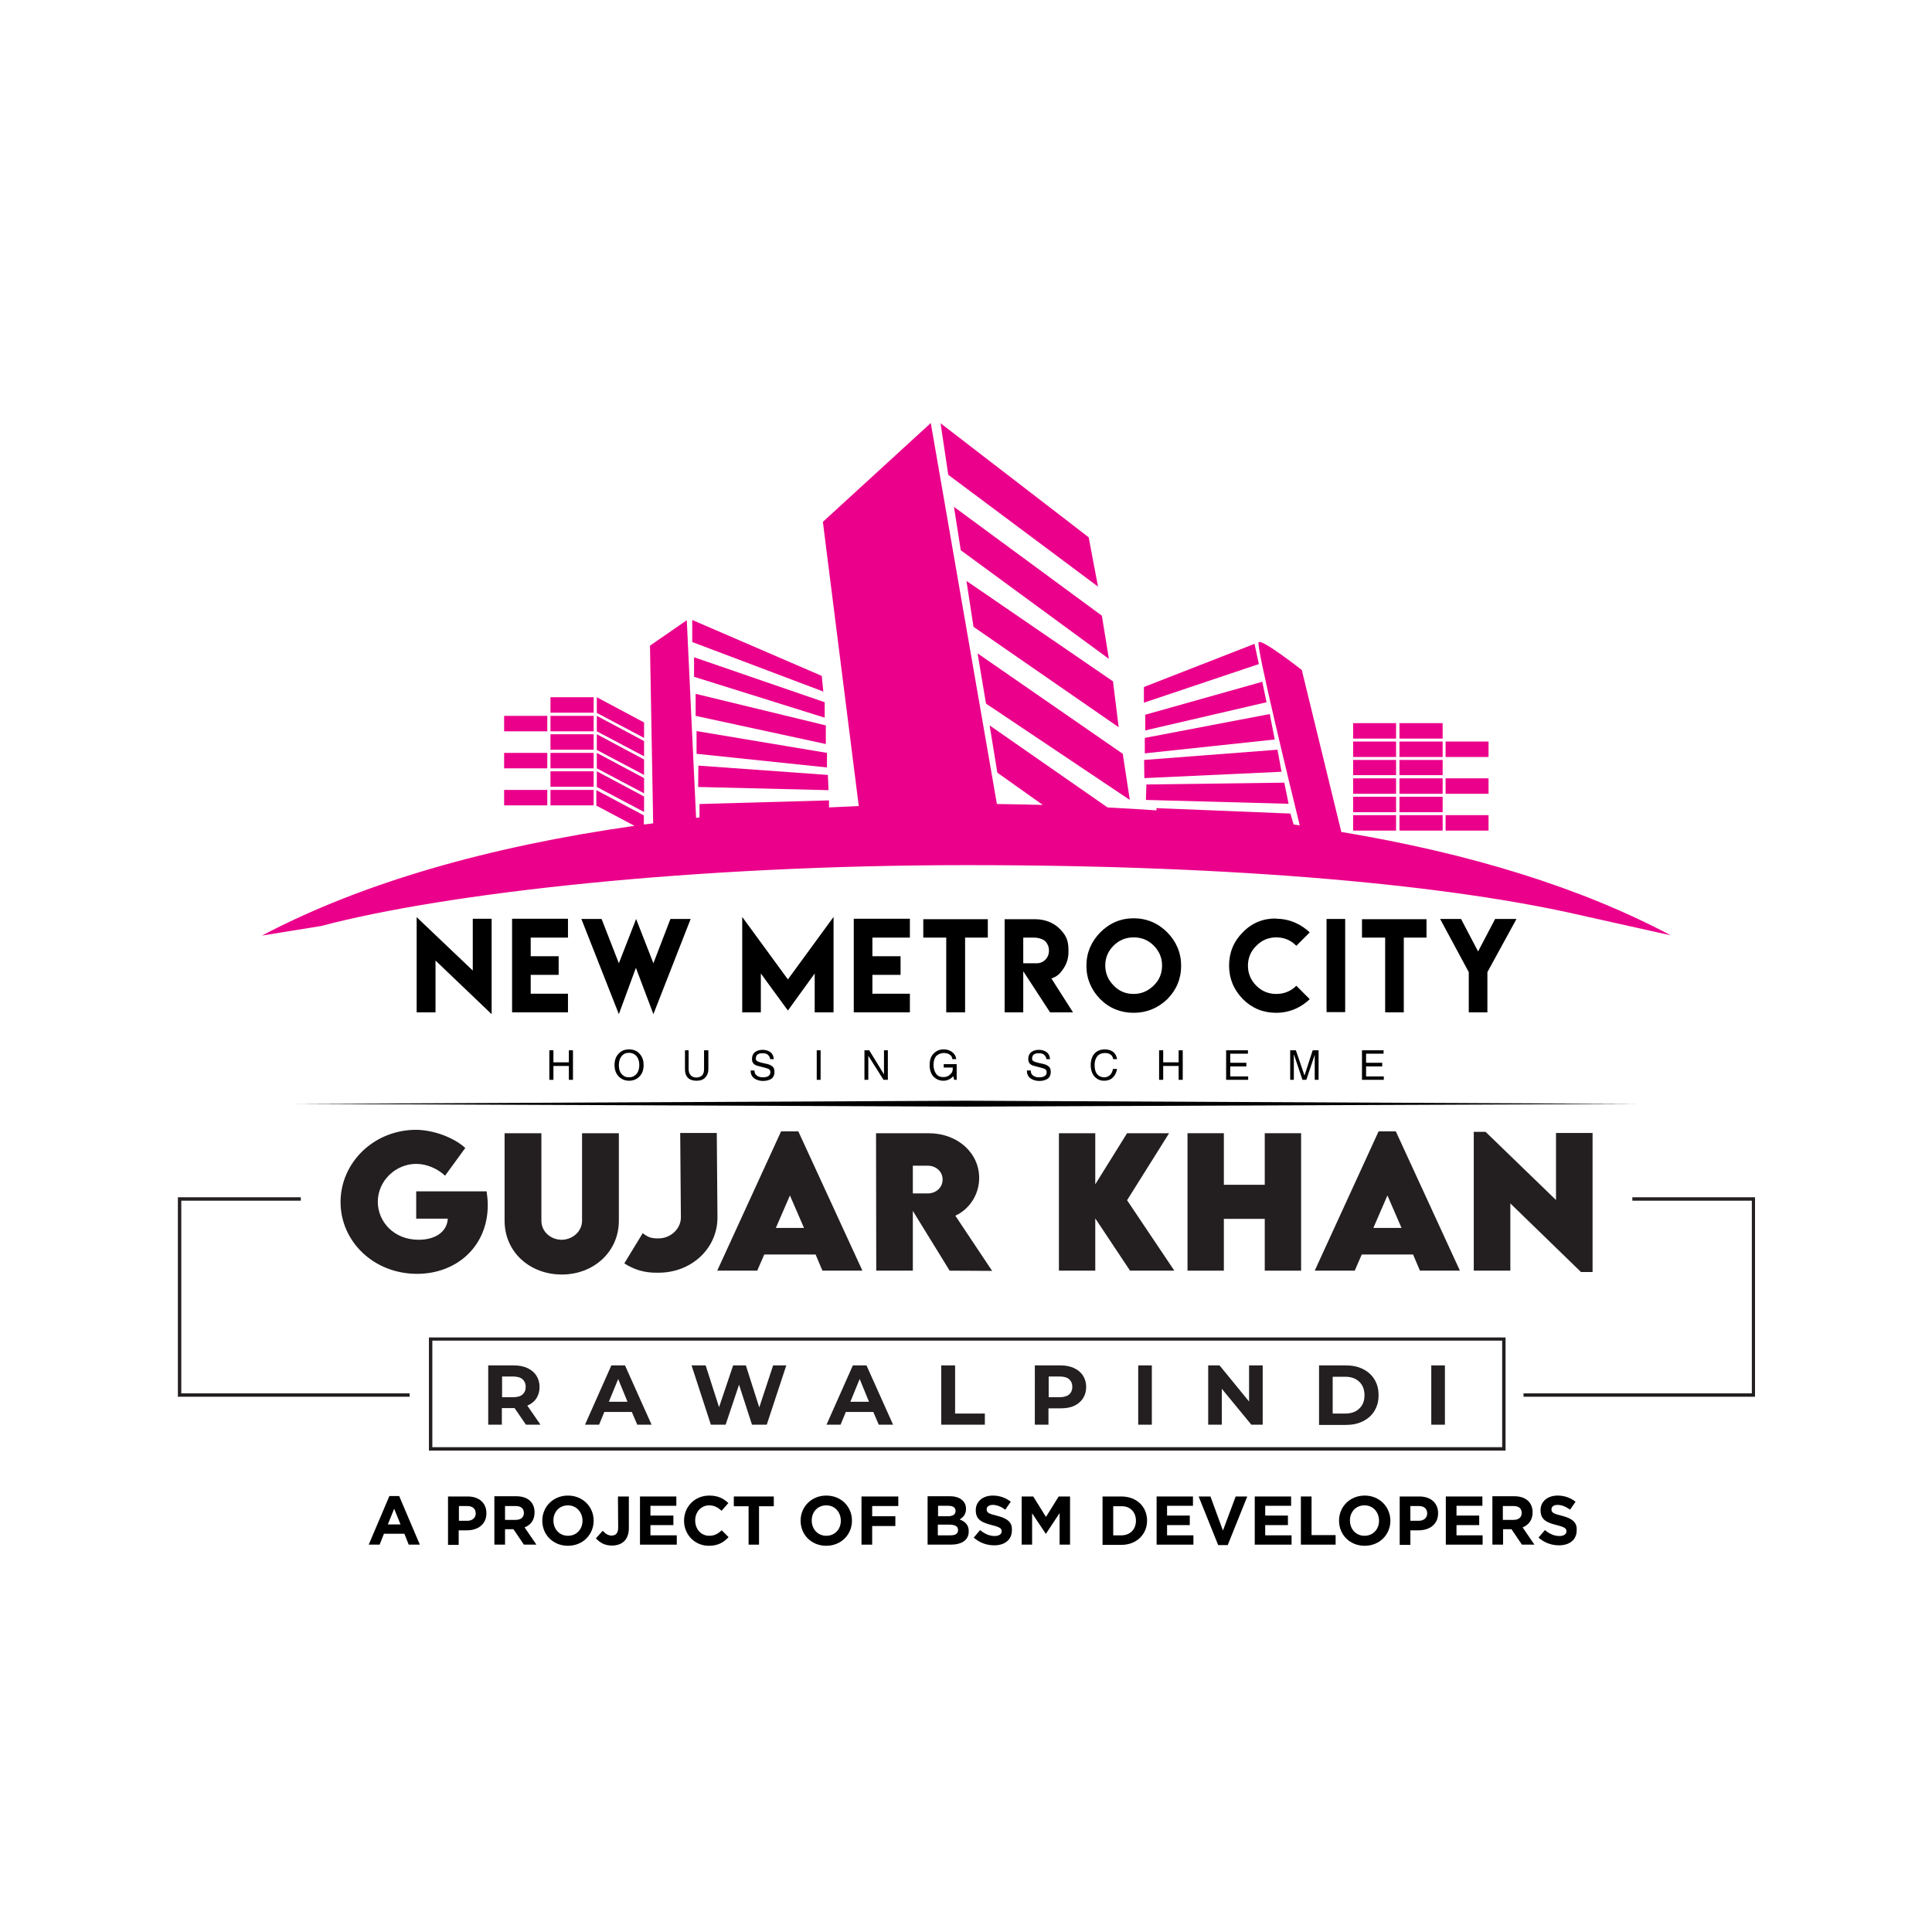 <?xml version="1.0" encoding="utf-8"?>
<!-- Generator: Adobe Illustrator 23.1.0, SVG Export Plug-In . SVG Version: 6.00 Build 0)  -->
<!DOCTYPE svg PUBLIC "-//W3C//DTD SVG 1.1//EN" "http://www.w3.org/Graphics/SVG/1.1/DTD/svg11.dtd">
<svg version="1.1" id="Layer_1" xmlns:x="http://ns.adobe.com/Extensibility/1.0/" xmlns:i="http://ns.adobe.com/AdobeIllustrator/10.0/" xmlns:graph="http://ns.adobe.com/Graphs/1.0/"
	 xmlns="http://www.w3.org/2000/svg" xmlns:xlink="http://www.w3.org/1999/xlink" x="0px" y="0px" viewBox="0 0 850.4 850.4"
	 style="enable-background:new 0 0 850.4 850.4;" xml:space="preserve">
<style type="text/css">
	.st0{fill:#EB008B;}
	.st1{fill:#231F20;}
</style>
<g>
	<rect x="636.3" y="326.4" class="st0" width="18.9" height="6.8"/>
	<rect x="636.3" y="342.6" class="st0" width="18.9" height="6.8"/>
	<rect x="636.3" y="358.8" class="st0" width="18.9" height="6.8"/>
	<polygon class="st0" points="552.2,283.4 503.5,302.4 503.5,309.3 554.1,292.3 	"/>
	<polygon class="st0" points="504.1,314.6 504.1,321.5 557.5,309.1 555.6,300.1 	"/>
	<polygon class="st0" points="503.9,324.8 503.9,331.6 561.1,325.5 558.9,314.3 	"/>
	<polygon class="st0" points="503.6,334.5 503.7,342.5 564.1,339.7 562.3,330 	"/>
	<polygon class="st0" points="567.2,353.8 565.3,344.5 504.6,345.3 504.4,352.1 	"/>
	<polygon class="st0" points="483.3,258.2 479.2,236.5 414,186.3 417.4,209 	"/>
	<polygon class="st0" points="428.5,275.9 492.4,320.1 489.9,299.9 425.4,255.7 	"/>
	<polygon class="st0" points="434,309.7 497.3,352.1 494.2,331.8 430.3,287.6 	"/>
	<polygon class="st0" points="422.9,242.2 488.1,290 485,271 419.9,223.1 	"/>
	<polygon class="st0" points="361.7,297.5 304.7,272.9 304.7,282.6 362.4,304.4 	"/>
	<polygon class="st0" points="305.5,297.9 363,315.9 363,309.1 305.5,289.3 	"/>
	<polygon class="st0" points="306.2,315.1 363.5,327.5 363.5,319.3 306.2,305.4 	"/>
	<polygon class="st0" points="306.6,331.8 364,337.8 364,331.4 306.6,321.8 	"/>
	<polygon class="st0" points="307.3,346.4 364.7,347.8 364.4,341.1 307.4,337 	"/>
	<rect x="242.3" y="306.9" class="st0" width="19" height="6.8"/>
	<polygon class="st0" points="283.5,318 262.7,306.9 262.7,313.8 283.5,324.8 	"/>
	<rect x="221.9" y="315.1" class="st0" width="19" height="6.8"/>
	<rect x="242.3" y="315.1" class="st0" width="19" height="6.8"/>
	<rect x="242.3" y="323.2" class="st0" width="19" height="6.8"/>
	<polygon class="st0" points="283.5,334.3 262.7,323.2 262.7,330.1 283.5,341.1 	"/>
	<rect x="221.9" y="331.4" class="st0" width="19" height="6.8"/>
	<rect x="242.3" y="331.4" class="st0" width="19" height="6.8"/>
	<rect x="242.3" y="339.5" class="st0" width="19" height="6.8"/>
	<polygon class="st0" points="283.5,350.6 262.7,339.5 262.7,346.4 283.5,357.4 	"/>
	<rect x="242.3" y="347.7" class="st0" width="19" height="6.8"/>
	<rect x="221.9" y="347.7" class="st0" width="19" height="6.8"/>
	<polygon class="st0" points="283.5,342.5 262.7,331.4 262.7,338.2 283.5,349.2 	"/>
	<polygon class="st0" points="283.5,326.2 262.7,315.1 262.7,321.9 283.5,332.9 	"/>
	<rect x="616" y="318.3" class="st0" width="19" height="6.8"/>
	<rect x="595.6" y="318.3" class="st0" width="18.9" height="6.8"/>
	<rect x="616" y="326.4" class="st0" width="19" height="6.8"/>
	<rect x="616" y="334.5" class="st0" width="19" height="6.7"/>
	<rect x="595.6" y="334.5" class="st0" width="18.9" height="6.7"/>
	<rect x="616" y="342.6" class="st0" width="19" height="6.8"/>
	<rect x="616" y="350.7" class="st0" width="19" height="6.8"/>
	<rect x="595.6" y="350.7" class="st0" width="18.9" height="6.8"/>
	<rect x="616" y="358.8" class="st0" width="19" height="6.8"/>
	<rect x="595.6" y="358.8" class="st0" width="18.9" height="6.8"/>
	<rect x="595.6" y="342.6" class="st0" width="18.9" height="6.8"/>
	<rect x="595.6" y="326.4" class="st0" width="18.9" height="6.8"/>
	<path class="st0" d="M425.8,380.8c121,0,213.7,9,270.6,22.2l39,8.7c-39.5-21-88.4-36.1-145-45.5L573,294.9c0,0-17.7-13.9-19-12.2
		c-1.2,1.5,14.2,64.7,18.1,80.6c-0.9-0.1-1.8-0.3-2.7-0.4l-1.4-4.8l-59-2.4l0.1,1c-7.1-0.5-14.3-0.9-21.6-1.3l-51.9-36.1l3.4,20.8
		l20,14.2c-6.7-0.2-13.4-0.3-20.2-0.4l-29.1-167.7l-47.5,43.5L378,354.8c-4.4,0.2-8.8,0.4-13.1,0.6v-3.1l-57,1.6v5.9
		c-0.5,0.1-1,0.1-1.5,0.2l-4.1-87l-16.2,11.2l1.4,78.2c-1.4,0.2-2.7,0.4-4.1,0.5v-4l-20.9-11.1v6.8l16.8,8.9
		c-64.6,9.2-119.9,25.1-164,48.3l26-4.2C196.1,393.1,304.7,380.8,425.8,380.8"/>
	<polygon points="366.9,403.6 346.8,431.1 326.7,403.6 326.7,445.6 334.9,445.6 334.9,428.5 346.8,444.8 358.6,428.5 358.6,445.6 
		366.9,445.6 	"/>
	<path d="M547.1,410.3c-4.1,4.1-6.1,9-6.1,14.7s2,10.6,6.1,14.8c4,4,8.9,6,14.6,6c6.4,0,11.4-2.7,14.8-6l-5.9-5.9
		c-2.4,2.4-5.4,3.6-8.8,3.6c-3.5,0-6.4-1.2-8.8-3.6c-2.4-2.4-3.7-5.4-3.7-8.8s1.2-6.4,3.7-8.8c2.4-2.5,5.4-3.7,8.8-3.7
		c3.4,0,6.3,1.2,8.8,3.7l5.9-5.9c-3.4-3.2-8.4-6-14.8-6v-0.1C556.1,404.2,551.1,406.2,547.1,410.3"/>
	<path d="M499,404.2c-5.7,0-10.6,2.1-14.7,6.2c-4,4.1-6.1,9-6.1,14.7s2.1,10.6,6.1,14.7c4,4,9,6,14.7,6s10.6-2,14.8-6
		c4-4,6.1-9,6.1-14.7s-2.1-10.6-6.1-14.7C509.7,406.3,504.7,404.2,499,404.2 M507.8,433.8c-2.4,2.4-5.4,3.7-8.8,3.7
		c-3.5,0-6.4-1.2-8.8-3.7c-2.4-2.4-3.7-5.4-3.7-8.8s1.2-6.3,3.7-8.8c2.4-2.4,5.4-3.6,8.8-3.6c3.5,0,6.4,1.2,8.8,3.6
		c2.5,2.5,3.7,5.4,3.7,8.8C511.5,428.5,510.3,431.4,507.8,433.8"/>
	<polygon points="617.9,445.6 617.9,412.7 627.9,412.7 627.9,404.6 599.5,404.6 599.5,412.7 609.7,412.7 609.7,445.6 	"/>
	<polygon points="654.7,445.6 654.7,427.9 667.5,404.5 658.1,404.5 650.6,418.8 643.1,404.5 633.9,404.5 646.5,427.9 646.5,445.6 	
		"/>
	<path d="M467.7,426.9c1.8-2.4,2.6-5.1,2.6-7.8V418c0-4.6-1.5-6.8-4-9.3c-2.4-2.4-6.2-4.1-10.7-4.1h-13.4v41h8.2v-18.1l11.8,18.1
		h10.1l-9.5-14.9C465.2,429.8,466.3,428.9,467.7,426.9 M456.4,424h-2.8h-3.2v-11.3h4.6c2,0,4,0.6,5.1,1.6c1,1.1,1.6,2.4,1.6,3.9
		C461.9,421.4,459.4,424,456.4,424"/>
	<rect x="583.9" y="404.5" width="8.2" height="41"/>
	<polygon points="225.4,445.6 250,445.6 250,437.4 233.6,437.4 233.6,429.1 245.9,429.1 245.9,420.9 233.6,420.9 233.6,412.7 
		250,412.7 250,404.4 225.4,404.4 	"/>
	<polygon points="287.6,424 280,404.5 272.4,424 264.8,404.5 255.9,404.5 272.4,446.4 279.9,426 287.6,446.4 304,404.5 295.1,404.5 
			"/>
	<polygon points="216.4,446.4 216.4,404.4 208.1,404.4 208.1,427.2 183.4,403.7 183.4,445.6 191.7,445.6 191.7,422.8 	"/>
	<polygon points="400.5,412.7 400.5,404.4 375.8,404.4 375.8,445.6 400.5,445.6 400.5,437.4 384,437.4 384,429.1 396.4,429.1 
		396.4,420.9 384,420.9 384,412.7 	"/>
	<polygon points="424.8,412.7 434.8,412.7 434.8,404.6 406.4,404.6 406.4,412.7 416.5,412.7 416.5,445.6 424.8,445.6 	"/>
	<polygon points="425.4,484.5 129.8,485.9 425.4,487.1 721.1,485.9 	"/>
	<polygon points="251.3,475.3 252.2,475.3 252.2,462.3 251.3,462.3 250.4,462.3 250.4,467.6 243.6,467.6 243.6,462.3 242.7,462.3 
		241.8,462.3 241.8,475.3 242.7,475.3 243.6,475.3 243.6,469.2 250.4,469.2 250.4,475.3 	"/>
	<polygon points="389.1,472.9 382.6,462.3 381.5,462.3 380.5,462.3 380.5,475.3 381.3,475.3 382.2,475.3 382.2,464.7 388.9,475.3 
		389.9,475.3 390.8,475.3 390.8,462.3 390,462.3 389.1,462.3 	"/>
	<path d="M302.4,462.3h-0.9v8.3c0,1.7,0.4,2.9,1.3,3.8c0.9,0.9,2.2,1.3,3.8,1.3s2.9-0.4,3.8-1.4c0.9-0.9,1.4-2.1,1.4-3.7v-8.3h-1
		h-0.9v8.2c0,1.2-0.2,2.1-0.8,2.8c-0.6,0.6-1.5,1-2.6,1s-1.9-0.4-2.5-1c-0.6-0.7-0.9-1.6-0.9-2.8v-8.2L302.4,462.3L302.4,462.3z"/>
	<path d="M415.4,463.5c1,0,1.9,0.2,2.6,0.7c0.7,0.4,1.1,1.1,1.2,2h1.7c-0.1-1.2-0.7-2.3-1.8-3.1c-1-0.8-2.2-1.2-3.7-1.2
		c-1.8,0-3.3,0.6-4.5,1.9c-1.2,1.2-1.7,2.9-1.7,5s0.5,3.7,1.6,5c1.2,1.2,2.6,1.9,4.4,1.9s3.2-0.7,4.3-1.9l0.1-0.1l0.4,1.6h1.1v-6.9
		h-5.7v1.5h4v0.1c0,0.4-0.1,0.8-0.1,1.2c-0.1,0.4-0.2,0.7-0.4,1c-0.1,0.1-0.2,0.3-0.4,0.4c-0.8,1-1.9,1.5-3.2,1.5
		c-1.4,0-2.5-0.4-3.2-1.4c-0.7-0.9-1.2-2.2-1.2-4c0-1.6,0.4-2.9,1.2-3.9C413.1,464,414.1,463.5,415.4,463.5"/>
	<path d="M338.3,473.6c-0.6,0.4-1.4,0.6-2.5,0.6c-1.2,0-2.1-0.3-2.7-0.8c-0.7-0.5-1-1.2-1-2.2h-1.7v0.1c0,1.4,0.5,2.5,1.5,3.3
		c1,0.7,2.3,1.2,4,1.2c1.5,0,2.8-0.4,3.7-1c0.9-0.7,1.3-1.7,1.3-2.9c0-1-0.2-1.8-0.7-2.3c-0.6-0.6-1.4-1-2.6-1.3l-2.3-0.5
		c-1-0.3-1.8-0.5-2.1-0.8c-0.4-0.2-0.5-0.6-0.5-1.1c0-0.7,0.2-1.3,0.7-1.7c0.5-0.4,1.2-0.6,2.3-0.6c1,0,1.8,0.2,2.3,0.7
		c0.5,0.4,0.9,1.1,1,1.9h1.6c-0.1-1.2-0.5-2.3-1.4-3s-2.1-1.1-3.5-1.1c-1.5,0-2.6,0.4-3.5,1.1c-0.8,0.7-1.2,1.7-1.2,2.9
		c0,0.9,0.2,1.5,0.7,2.1c0.5,0.5,1.3,0.9,2.4,1.1l2.3,0.6c1.1,0.3,1.8,0.5,2.2,0.8c0.4,0.4,0.5,0.8,0.5,1.4
		C339.1,472.6,338.8,473.2,338.3,473.6"/>
	<polygon points="359.5,475.3 360.4,475.3 361.2,475.3 361.2,462.3 360.4,462.3 359.5,462.3 	"/>
	<path d="M276.9,461.9c-1.9,0-3.5,0.6-4.6,1.9c-1.2,1.2-1.8,2.9-1.8,5s0.6,3.7,1.8,5c1.2,1.2,2.7,1.9,4.6,1.9s3.5-0.7,4.6-1.9
		c1.2-1.2,1.8-2.9,1.8-5s-0.6-3.7-1.8-5C280.3,462.5,278.8,461.9,276.9,461.9 M280.2,472.7c-0.9,1-2,1.5-3.3,1.5
		c-1.4,0-2.5-0.5-3.3-1.5c-0.9-1-1.2-2.3-1.2-3.9s0.4-2.9,1.2-3.9c0.8-1,1.9-1.5,3.3-1.5c1.3,0,2.4,0.5,3.3,1.5
		c0.8,1,1.2,2.3,1.2,3.9C281.4,470.4,281,471.7,280.2,472.7"/>
	<polygon points="579.5,475.3 580.4,475.3 580.4,462.3 579.2,462.3 577.8,462.3 574.2,473.4 570.4,462.3 569.1,462.3 567.9,462.3 
		567.9,475.3 568.7,475.3 569.5,475.3 569.5,464.3 569.6,464.3 573.3,475.3 574.2,475.3 575,475.3 578.7,464.3 578.7,475.3 	"/>
	<polygon points="599.5,475.3 609.1,475.3 609.1,474.5 609.1,473.8 601.3,473.8 601.3,469.4 608.4,469.4 608.4,468.6 608.4,467.8 
		601.3,467.8 601.3,463.8 609,463.8 609,463 609,462.3 599.5,462.3 	"/>
	<polygon points="539.7,475.3 549.4,475.3 549.4,474.5 549.4,473.8 541.5,473.8 541.5,469.4 548.6,469.4 548.6,468.6 548.6,467.8 
		541.5,467.8 541.5,463.8 549.3,463.8 549.3,463 549.3,462.3 539.7,462.3 	"/>
	<path d="M459.9,473.6c-0.6,0.4-1.4,0.6-2.5,0.6c-1.2,0-2.1-0.3-2.7-0.8c-0.7-0.5-1-1.2-1-2.2H452v0.1c0,1.4,0.5,2.5,1.5,3.3
		c1,0.7,2.3,1.2,4,1.2c1.5,0,2.8-0.4,3.7-1c0.9-0.7,1.3-1.7,1.3-2.9c0-1-0.2-1.8-0.7-2.3c-0.6-0.6-1.4-1-2.6-1.3l-2.3-0.5
		c-1-0.3-1.8-0.5-2.1-0.8c-0.4-0.2-0.5-0.6-0.5-1.1c0-0.7,0.2-1.3,0.7-1.7c0.5-0.4,1.2-0.6,2.3-0.6c1,0,1.8,0.2,2.3,0.7
		c0.5,0.4,0.9,1.1,1,1.9h1.6c-0.1-1.2-0.5-2.3-1.4-3s-2.1-1.1-3.5-1.1c-1.5,0-2.6,0.4-3.5,1.1c-0.8,0.7-1.2,1.7-1.2,2.9
		c0,0.9,0.2,1.5,0.7,2.1c0.5,0.5,1.3,0.9,2.4,1.1l2.3,0.6c1.1,0.3,1.8,0.5,2.2,0.8c0.4,0.4,0.5,0.8,0.5,1.4
		C460.7,472.6,460.5,473.2,459.9,473.6"/>
	<path d="M486.4,463.5c1,0,1.8,0.2,2.4,0.7c0.7,0.4,1,1.1,1.2,2h1.7c-0.2-1.3-0.7-2.3-1.7-3.2c-1-0.7-2.2-1.1-3.7-1.1
		c-1.8,0-3.4,0.6-4.5,1.8c-1.1,1.2-1.7,2.9-1.7,5.1c0,2.1,0.6,3.8,1.6,5c1.1,1.2,2.5,1.9,4.3,1.9c1.5,0,2.8-0.4,3.8-1.4
		c1-0.9,1.6-2.2,1.9-3.8h-1.8c-0.2,1.2-0.7,2.1-1.3,2.7c-0.7,0.6-1.5,1-2.5,1c-1.4,0-2.4-0.5-3.2-1.4c-0.7-0.9-1.1-2.2-1.1-4
		c0-1.6,0.4-2.9,1.2-3.9S485.1,463.5,486.4,463.5"/>
	<polygon points="519.8,475.3 520.6,475.3 520.6,462.3 519.7,462.3 518.8,462.3 518.8,467.6 512,467.6 512,462.3 511.1,462.3 
		510.2,462.3 510.2,475.3 511.1,475.3 512,475.3 512,469.2 518.8,469.2 518.8,475.3 	"/>
	<path d="M171.4,658.5l-9.1,21.4h4.8l1.9-4.8h9l1.9,4.8h4.9l-9.1-21.4H171.4z M170.7,671l2.8-6.9l2.8,6.9H170.7z"/>
	<path d="M205.9,658.7h-8.7V680h4.7v-6.4h3.6c4.8,0,8.6-2.6,8.6-7.5V666C214.1,661.7,211,658.7,205.9,658.7 M209.4,666.2
		c0,1.8-1.4,3.2-3.7,3.2H202v-6.5h3.6C207.9,662.9,209.4,664,209.4,666.2L209.4,666.2z"/>
	<path d="M235.3,665.7L235.3,665.7c0-4.4-3-7.1-8-7.1h-9.7v21.3h4.7v-6.8h3.7l4.6,6.8h5.5l-5.2-7.6
		C233.5,671.3,235.3,669.2,235.3,665.7 M230.6,666c0,1.8-1.3,3-3.6,3h-4.7v-6.1h4.7C229.2,662.9,230.6,663.9,230.6,666L230.6,666z"
		/>
	<path d="M250,658.3c-6.6,0-11.3,5-11.3,11v0.1c0,6.1,4.7,11,11.3,11s11.3-5,11.3-11v-0.1C261.3,663.2,256.5,658.3,250,658.3
		 M256.4,669.4c0,3.7-2.6,6.6-6.4,6.6c-3.8,0-6.4-3-6.4-6.7v-0.1c0-3.7,2.6-6.6,6.4-6.6C253.7,662.6,256.4,665.6,256.4,669.4
		L256.4,669.4z"/>
	<path d="M272.1,672.4c0,2.5-1.1,3.5-2.9,3.5c-1.5,0-2.7-0.8-3.9-2.1l-3,3.3c1.5,1.7,3.7,3.2,7,3.2c4.5,0,7.5-2.5,7.5-7.7v-13.9H272
		L272.1,672.4L272.1,672.4z"/>
	<polygon points="286.3,671.3 296.4,671.3 296.4,667.1 286.3,667.1 286.3,662.8 297.7,662.8 297.7,658.7 281.7,658.7 281.7,679.9 
		297.9,679.9 297.9,675.8 286.3,675.8 	"/>
	<path d="M312.2,676c-3.7,0-6.2-3-6.2-6.7v-0.1c0-3.7,2.6-6.6,6.2-6.6c2.1,0,3.8,0.9,5.4,2.4l3-3.4c-2-1.9-4.4-3.3-8.4-3.3
		c-6.5,0-11.1,5-11.1,11v0.1c0,6.1,4.7,11,10.9,11c4.1,0,6.5-1.5,8.7-3.8l-3-3C316.1,675,314.6,676,312.2,676"/>
	<polygon points="323,663 329.5,663 329.5,679.9 334.1,679.9 334.1,663 340.6,663 340.6,658.7 323,658.7 	"/>
	<path d="M363.7,658.3c-6.6,0-11.3,5-11.3,11v0.1c0,6.1,4.7,11,11.3,11c6.6,0,11.3-5,11.3-11v-0.1
		C375,663.2,370.3,658.3,363.7,658.3 M370.1,669.4c0,3.7-2.6,6.6-6.4,6.6s-6.4-3-6.4-6.7v-0.1c0-3.7,2.6-6.6,6.4-6.6
		C367.5,662.6,370.1,665.6,370.1,669.4L370.1,669.4z"/>
	<polygon points="379.2,679.9 383.9,679.9 383.9,671.7 394.1,671.7 394.1,667.4 383.9,667.4 383.9,662.9 395.4,662.9 395.4,658.7 
		379.2,658.7 	"/>
	<path d="M422.4,668.8c1.5-0.9,2.8-2.2,2.8-4.6v-0.1c0-3.3-2.7-5.5-7-5.5h-9.9v21.3h10.1c4.8,0,8-1.9,8-5.8V674
		C426.4,671.2,424.9,669.8,422.4,668.8 M412.9,662.8h4.6c2,0,3.1,0.8,3.1,2.2v0.1c0,1.6-1.3,2.3-3.4,2.3h-4.3L412.9,662.8
		L412.9,662.8z M421.7,673.5c0,1.6-1.2,2.3-3.3,2.3h-5.6v-4.7h5.4C420.7,671.2,421.7,672,421.7,673.5L421.7,673.5z"/>
	<path d="M438.9,667.2c-3.7-0.9-4.6-1.4-4.6-2.8v-0.1c0-1,0.9-1.9,2.7-1.9c1.8,0,3.7,0.8,5.5,2.1l2.4-3.5c-2.2-1.7-4.8-2.7-7.9-2.7
		c-4.4,0-7.5,2.6-7.5,6.4v0.1c0,4.2,2.8,5.4,7.1,6.5c3.6,0.9,4.3,1.5,4.3,2.7v0.1c0,1.2-1.2,2-3.1,2c-2.4,0-4.4-1-6.4-2.6l-2.8,3.3
		c2.6,2.3,5.8,3.4,9,3.4c4.6,0,7.8-2.4,7.8-6.6v-0.1C445.6,669.9,443.2,668.3,438.9,667.2"/>
	<polygon points="460.4,667.7 454.8,658.7 449.7,658.7 449.7,679.9 454.3,679.9 454.3,666.1 460.3,675.1 460.4,675.1 466.4,666 
		466.4,679.9 471,679.9 471,658.7 466,658.7 	"/>
	<path d="M493.6,658.7h-8.3V680h8.3c6.7,0,11.3-4.7,11.3-10.6v-0.1C504.9,663.2,500.3,658.7,493.6,658.7 M500,669.4
		c0,3.8-2.6,6.4-6.4,6.4H490V663h3.6C497.4,662.9,500,665.5,500,669.4L500,669.4z"/>
	<polygon points="513.7,671.3 523.7,671.3 523.7,667.1 513.7,667.1 513.7,662.8 525.1,662.8 525.1,658.7 509.1,658.7 509.1,679.9 
		525.3,679.9 525.3,675.8 513.7,675.8 	"/>
	<polygon points="538.3,673.7 532.8,658.7 527.6,658.7 536.2,680.1 540.4,680.1 549,658.7 543.9,658.7 	"/>
	<polygon points="556.9,671.3 566.9,671.3 566.9,667.1 556.9,667.1 556.9,662.8 568.3,662.8 568.3,658.7 552.3,658.7 552.3,679.9 
		568.5,679.9 568.5,675.8 556.9,675.8 	"/>
	<polygon points="577.3,658.7 572.6,658.7 572.6,679.9 587.9,679.9 587.9,675.7 577.3,675.7 	"/>
	<path d="M600.7,658.3c-6.6,0-11.3,5-11.3,11v0.1c0,6.1,4.7,11,11.3,11s11.3-5,11.3-11v-0.1C611.9,663.2,607.2,658.3,600.7,658.3
		 M607,669.4c0,3.7-2.6,6.6-6.4,6.6c-3.8,0-6.4-3-6.4-6.7v-0.1c0-3.7,2.6-6.6,6.4-6.6C604.4,662.6,607,665.6,607,669.4L607,669.4z"
		/>
	<path d="M624.8,658.7h-8.7V680h4.7v-6.4h3.6c4.8,0,8.6-2.6,8.6-7.5V666C633,661.7,629.9,658.7,624.8,658.7 M628.2,666.2
		c0,1.8-1.4,3.2-3.7,3.2h-3.7v-6.5h3.6C626.8,662.9,628.2,664,628.2,666.2L628.2,666.2z"/>
	<polygon points="641.1,671.3 651.1,671.3 651.1,667.1 641.1,667.1 641.1,662.8 652.5,662.8 652.5,658.7 636.4,658.7 636.4,679.9 
		652.6,679.9 652.6,675.8 641.1,675.8 	"/>
	<path d="M674.6,665.7L674.6,665.7c0-4.4-3-7.1-8-7.1h-9.7v21.3h4.7v-6.8h3.7l4.6,6.8h5.5l-5.2-7.6
		C672.7,671.3,674.6,669.2,674.6,665.7 M669.8,666c0,1.8-1.3,3-3.6,3h-4.7v-6.1h4.7C668.4,662.9,669.8,663.9,669.8,666L669.8,666z"
		/>
	<path d="M687.5,667.2c-3.7-0.9-4.6-1.4-4.6-2.8v-0.1c0-1,0.9-1.9,2.7-1.9s3.7,0.8,5.5,2.1l2.4-3.5c-2.2-1.7-4.8-2.7-7.9-2.7
		c-4.4,0-7.5,2.6-7.5,6.4v0.1c0,4.2,2.8,5.4,7.1,6.5c3.6,0.9,4.3,1.5,4.3,2.7v0.1c0,1.2-1.2,2-3.1,2c-2.4,0-4.4-1-6.4-2.6l-2.8,3.3
		c2.6,2.3,5.8,3.4,9,3.4c4.6,0,7.8-2.4,7.8-6.6v-0.1C694.2,669.9,691.8,668.3,687.5,667.2"/>
	<path class="st1" d="M214.7,530.4c0,18.4-13.9,30.3-31.1,30.3c-19.2,0-33.7-14.3-33.7-31.6c0-17.3,14.6-31.8,33.3-31.8
		c7.7,0.1,16.6,3.4,21.6,8l-8.9,12.2c-3.4-3.2-8.2-5.2-12.7-5.2c-9,0-16.9,7.4-16.9,16.7c0,8.5,6.8,16.7,18,16.7
		c7.3,0,12.5-3.5,12.8-9.3h-13.9v-12h31C214.5,526.5,214.7,528.5,214.7,530.4"/>
	<path class="st1" d="M222.1,537.3v-38.5h16.2v38.5c0,5,4.3,8.4,8.9,8.4c4.5,0,9-3.4,9-8.4v-38.5h16.2v38.5
		c0,13.9-11.3,23.7-25.1,23.7C233.3,561,222.1,551.2,222.1,537.3"/>
	<path class="st1" d="M274.8,556.1l8.1-13.3c2.2,1.7,3.6,2.3,6.6,2.3h0.3c5.6,0,9.9-4.4,9.9-9.2l-0.3-37.2h16.1l0.3,37.2
		c0,13.7-11.5,24.3-25.9,24.3h-0.5C283.7,560.3,279.2,558.9,274.8,556.1"/>
	<path class="st1" d="M359,552.2h-22.6l-3.1,7.1h-17.6l28.1-61.3h7.6l28.2,61.3H362L359,552.2z M353.9,540.5l-6.2-14.3l-6.2,14.3
		H353.9z"/>
	<path class="st1" d="M418,559.3L401.8,533v26.3h-16.1l-0.1-60.5h23c13.1,0,22.4,8.8,22.4,19.7c0,7.5-4.5,13.9-10.5,16.6l16.2,24.3
		L418,559.3L418,559.3z M401.8,525.3h6.6c3.4,0,6.5-2.4,6.5-6.1c0-3.8-3.2-6.1-6.5-6.1h-6.6V525.3z"/>
	<polygon class="st1" points="497.4,559.3 482.1,536.3 482.1,559.3 466.1,559.3 466.1,498.8 482.1,498.8 482.1,521.3 496.1,498.8 
		514.6,498.8 496.1,528.3 516.9,559.3 	"/>
	<polygon class="st1" points="572.7,498.8 572.7,559.3 556.7,559.3 556.7,536.5 538.7,536.5 538.7,559.3 522.7,559.3 522.7,498.8 
		538.7,498.8 538.7,521.5 556.7,521.5 556.7,498.8 	"/>
	<path class="st1" d="M622,552.2h-22.6l-3.1,7.1h-17.6l28.1-61.3h7.6l28.2,61.3H625L622,552.2z M616.9,540.5l-6.2-14.3l-6.2,14.3
		H616.9z"/>
	<polygon class="st1" points="701,498.7 701,559.9 695.9,559.9 664.8,529.7 664.8,559.3 648.7,559.3 648.7,498.2 653.9,498.2 
		684.9,528.2 684.9,498.7 	"/>
	<polygon class="st1" points="180.3,614.8 78.3,614.8 78.3,527 132.4,527 132.4,528.5 79.8,528.5 79.8,613.3 180.3,613.3 	"/>
	<polygon class="st1" points="772.5,614.8 670.6,614.8 670.6,613.3 771.1,613.3 771.1,528.5 718.5,528.5 718.5,527 772.5,527 	"/>
	<path class="st1" d="M662.7,638.5H188.8v-49.8h473.9V638.5z M190.3,637h470.9v-46.9H190.3V637z"/>
	<path class="st1" d="M231.5,627.1l-5-7.3h-0.3h-5.3v7.3h-6V601h11.3c2.3,0,4.3,0.4,6,1.2s3,1.9,3.9,3.3c0.9,1.4,1.4,3.1,1.4,5
		s-0.5,3.6-1.4,5s-2.3,2.5-4,3.2l5.8,8.4L231.5,627.1L231.5,627.1z M230,607.1c-0.9-0.8-2.3-1.2-4.1-1.2H221v9.1h4.9
		c1.8,0,3.2-0.4,4.1-1.2c0.9-0.8,1.4-1.9,1.4-3.4C231.4,609,230.9,607.9,230,607.1"/>
	<path class="st1" d="M278.1,621.5H266l-2.3,5.6h-6.2l11.6-26.1h6l11.7,26.1h-6.3L278.1,621.5z M276.2,617l-4.1-10l-4.1,10H276.2z"
		/>
	<polygon class="st1" points="346.1,601 337.5,627.1 331,627.1 325.3,609.5 319.4,627.1 312.9,627.1 304.4,601 310.6,601 
		316.5,619.4 322.7,601 328.3,601 334.2,619.5 340.3,601 	"/>
	<path class="st1" d="M384.4,621.5h-12.1l-2.3,5.6h-6.2l11.6-26.1h6l11.7,26.1h-6.3L384.4,621.5z M382.5,617l-4.1-10l-4.1,10H382.5z
		"/>
	<polygon class="st1" points="414.3,601 420.4,601 420.4,622.2 433.5,622.2 433.5,627.1 414.3,627.1 	"/>
	<path class="st1" d="M472.8,602.2c1.7,0.8,3,1.9,3.9,3.3c0.9,1.4,1.4,3.1,1.4,5s-0.5,3.6-1.4,5s-2.2,2.5-3.9,3.3
		c-1.7,0.8-3.7,1.1-6,1.1h-5.3v7.2h-6V601h11.3C469.1,601,471.1,601.4,472.8,602.2 M470.6,613.8c0.9-0.8,1.4-1.9,1.4-3.3
		c0-1.5-0.5-2.6-1.4-3.4c-0.9-0.8-2.3-1.2-4.1-1.2h-4.9v9.1h4.9C468.2,615,469.6,614.6,470.6,613.8"/>
	<rect x="501" y="601" class="st1" width="6" height="26.1"/>
	<polygon class="st1" points="555.8,601 555.8,627.1 550.8,627.1 537.8,611.3 537.8,627.1 531.8,627.1 531.8,601 536.8,601 
		549.8,616.9 549.8,601 	"/>
	<path class="st1" d="M580.6,601h11.8c2.8,0,5.3,0.5,7.5,1.6s3.9,2.6,5.1,4.6c1.2,2,1.8,4.2,1.8,6.9s-0.6,4.9-1.8,6.9
		s-2.9,3.5-5.1,4.6c-2.2,1.1-4.7,1.6-7.5,1.6h-11.8V601z M592.1,622.2c2.6,0,4.7-0.7,6.2-2.2c1.6-1.5,2.3-3.4,2.3-5.9
		s-0.8-4.5-2.3-5.9c-1.6-1.5-3.6-2.2-6.2-2.2h-5.5v16.2L592.1,622.2L592.1,622.2z"/>
	<rect x="630" y="601" class="st1" width="6" height="26.1"/>
</g>
</svg>

